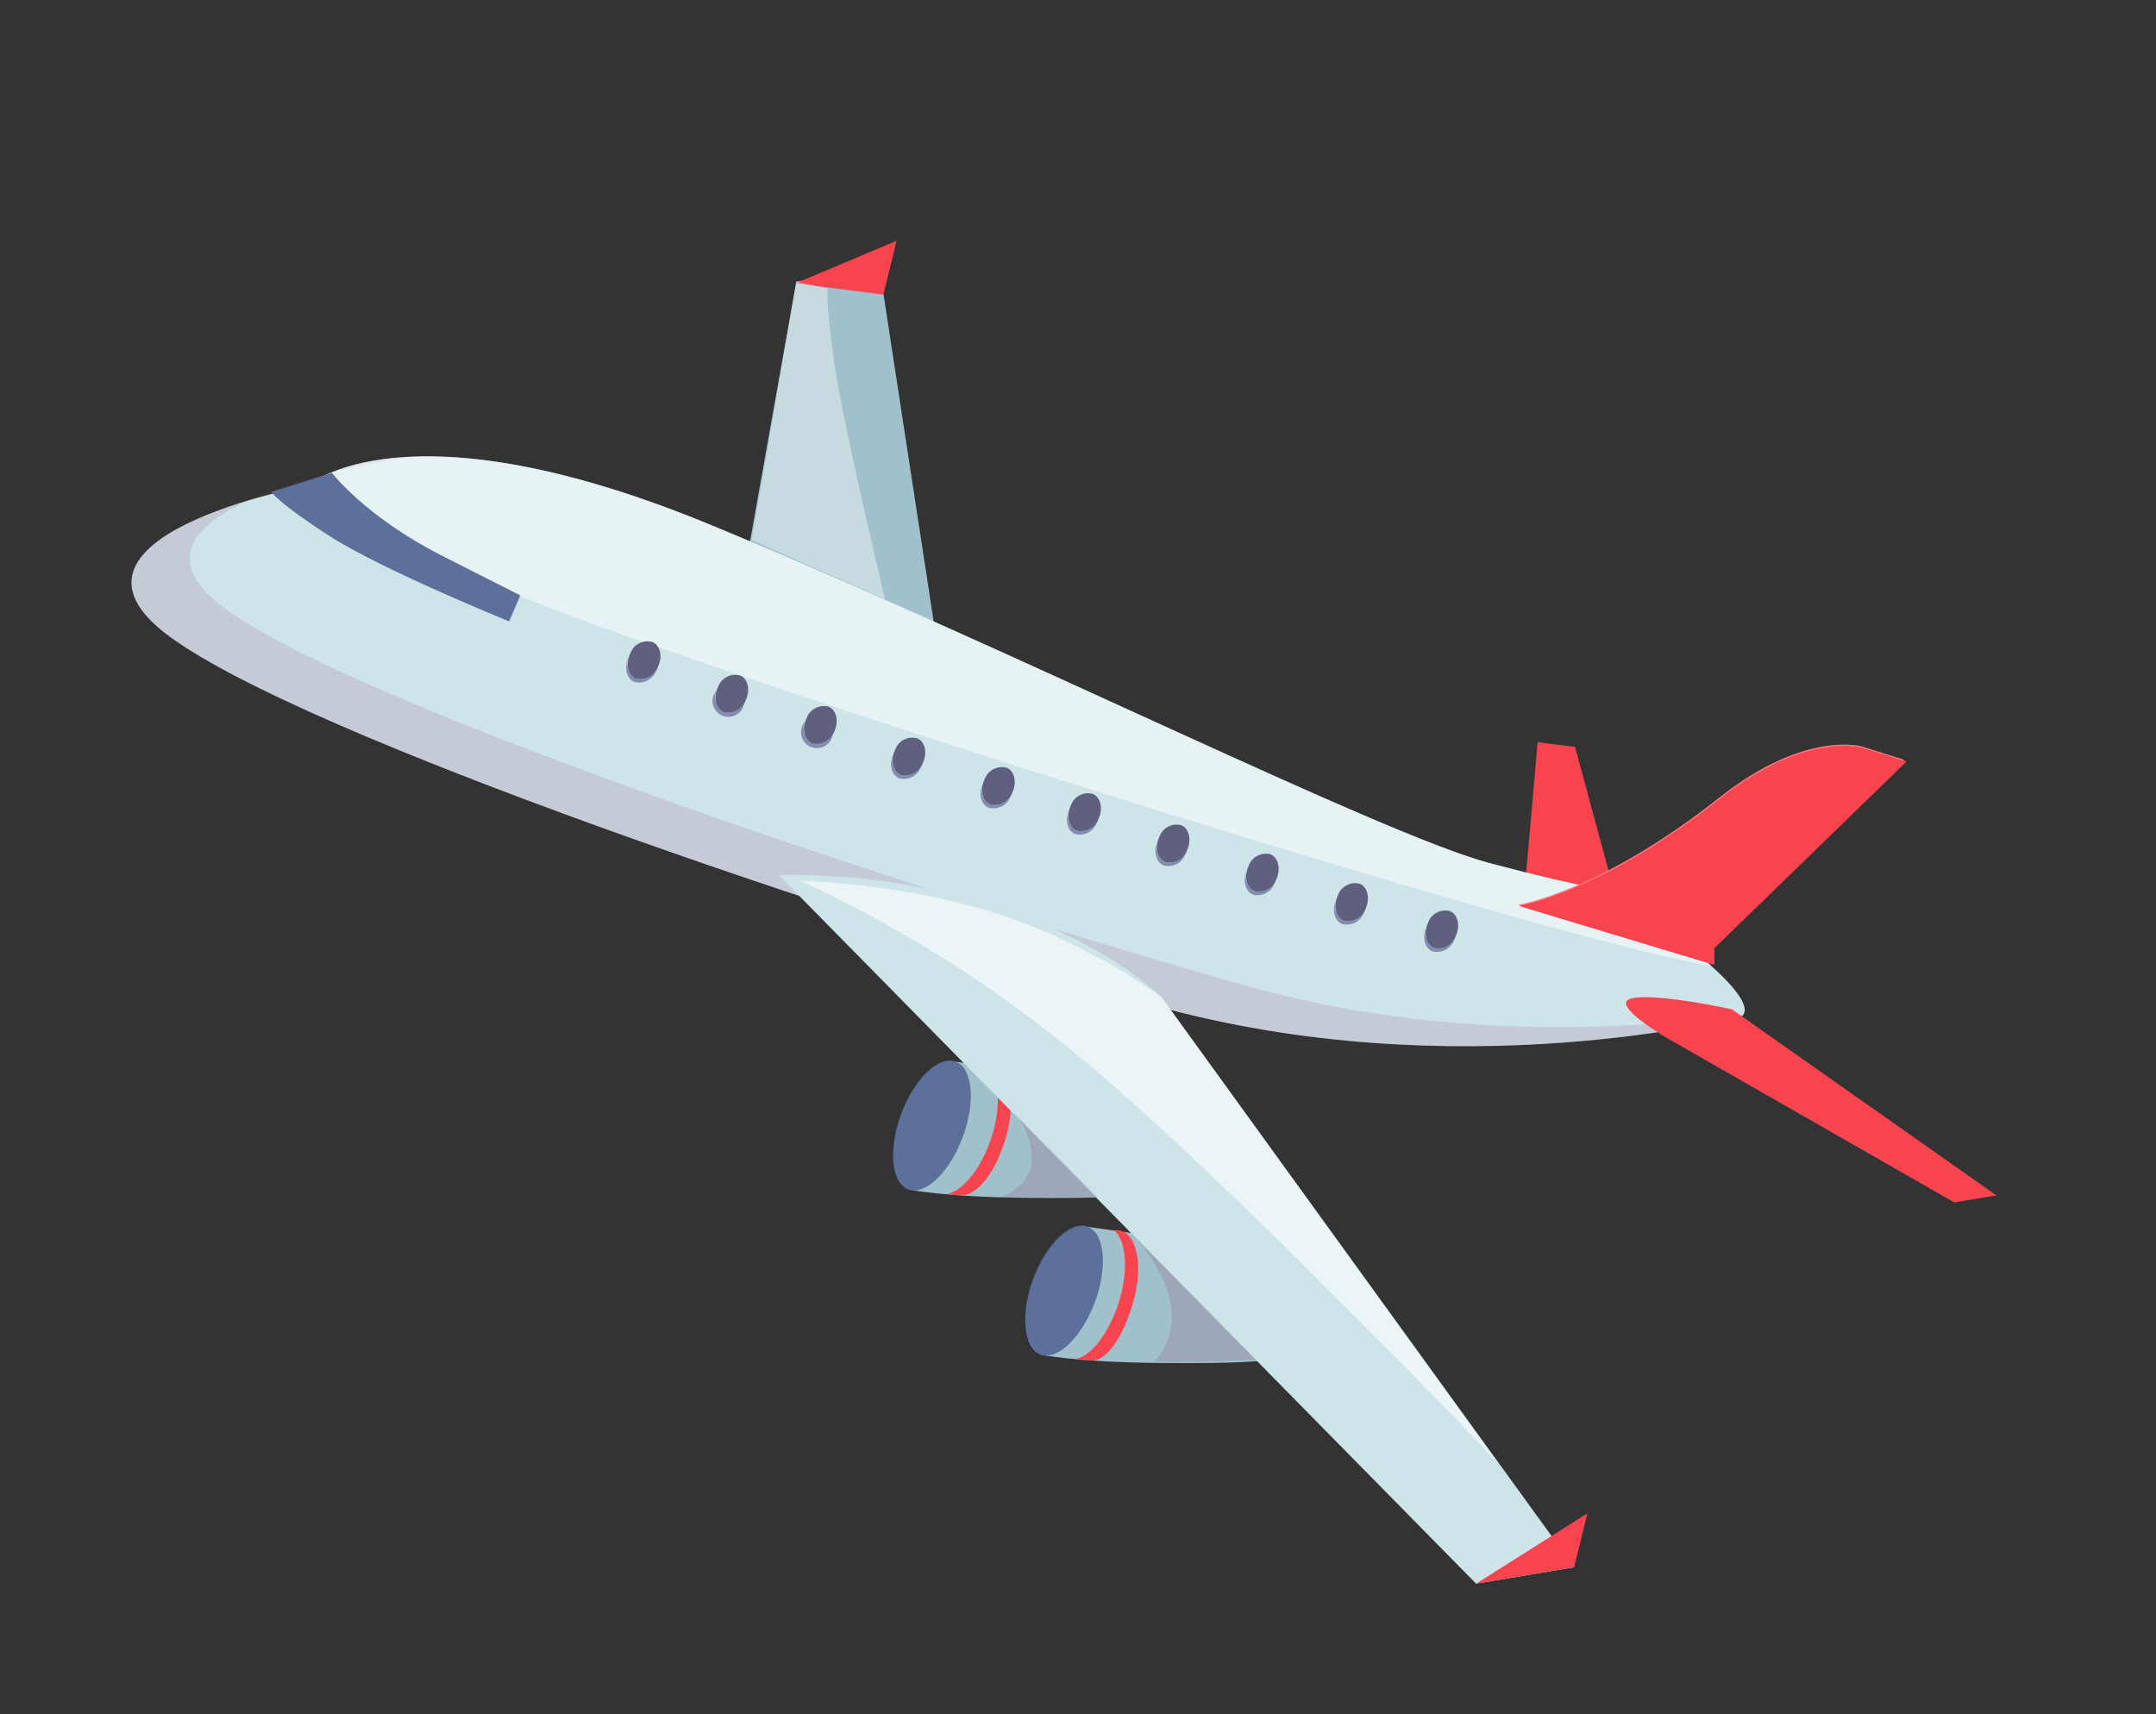 <svg xmlns="http://www.w3.org/2000/svg" xmlns:xlink="http://www.w3.org/1999/xlink" width="261.95" height="208.31" viewBox="0 0 261.95 208.31"><rect x="0" y="0" width="261.95" height="208.31" fill="#333333" stroke="none"/><defs><clipPath id="a"><rect width="236.189" height="113.448" fill="none"/></clipPath><clipPath id="b"><rect width="236.19" height="113.448" fill="none"/></clipPath><clipPath id="c"><rect width="198.807" height="46.555" fill="none"/></clipPath><clipPath id="d"><rect width="177.365" height="28.649" fill="none"/></clipPath><clipPath id="e"><rect width="8.161" height="12.504" fill="none"/></clipPath><clipPath id="g"><rect width="3.31" height="4.787" fill="none"/></clipPath><clipPath id="l"><rect width="3.275" height="4.797" fill="none"/></clipPath><clipPath id="q"><rect width="20.517" height="12.681" fill="none"/></clipPath><clipPath id="r"><rect width="13.697" height="9.966" fill="none"/></clipPath><clipPath id="s"><rect width="107.456" height="32.623" fill="none"/></clipPath><clipPath id="t"><rect width="27.144" height="31.412" fill="none"/></clipPath></defs><g transform="matrix(0.891, 0.454, -0.454, 0.891, 51.504, 0)"><g clip-path="url(#a)"><g clip-path="url(#b)"><path d="M661.847,453.83s-2.033,1.47-11.1,5.969-13.16,5.561-13.16,5.561l-1.925-16.439,12.9-4.429Z" transform="translate(-519.525 -363.284)" fill="#a0c1cb"/><path d="M626.633,476.43c.532,4.54-.813,8.428-3,8.684s-4.4-3.216-4.929-7.755.813-8.428,3-8.684,4.4,3.216,4.929,7.755" transform="translate(-505.57 -383.037)" fill="#5c709b"/><path d="M655.946,459.24a2.059,2.059,0,0,0-.794.324c1.912.483,3.8,3.525,4.474,7.443s-.1,7.7-1.747,8.792a8.841,8.841,0,0,0,1.218-.488c2.126-.587,2.95-4.081,2.179-8.586s-3.157-7.856-5.331-7.485" transform="translate(-535.457 -375.315)" fill="#f7444f"/><path d="M901.684,109.9l-13.306-14.7-4.315,1.543,9.99,24.768s9.975-3.416,7.632-11.614" transform="translate(-722.545 -77.814)" fill="#f7444f"/><path d="M790.021,511.817s-2.032,1.47-11.1,5.969-13.16,5.561-13.16,5.561l-1.925-16.439,12.9-4.429Z" transform="translate(-624.282 -410.677)" fill="#a0c1cb"/><path d="M305.7,38.8,316.1,73.034l24.734-2.9L315.843,35.368S311.418,34.5,305.7,38.8" transform="translate(-249.847 -28.848)" fill="#a0c1cb"/><path d="M198.771,175.614s-26.7,23.79-64.461,31.325S27.957,224.58,7.6,221.258s6.658-23.994,6.658-23.994,5.659-14.8,46.01-17.968,89.595-3.489,102.75-6.326,14.345-3.755,14.345-3.755,22.679,2.445,21.413,6.4" transform="translate(0 -138.3)" fill="#cde4e8"/><g transform="translate(0 37.053)" opacity="0.15" style="mix-blend-mode:multiply;isolation:isolate"><g clip-path="url(#c)"><path d="M14.253,224.721s1.771-4.622,10.374-9.254C22.032,216.838-8.359,239.3,12,242.619s93.7-7.959,131.462-15.494c24.566-4.9,44.445-16.68,55.342-24.315a1.013,1.013,0,0,1-.035.26s-26.7,23.79-64.461,31.325S27.957,252.037,7.6,248.715s6.658-23.994,6.658-23.994" transform="translate(0 -202.81)" fill="#943b7a"/></g></g><g transform="translate(15.338 30.916)" opacity="0.5"><g clip-path="url(#d)"><path d="M114.9,197.275c29.136-2.94,126.615-19.245,146.416-25.38a123.486,123.486,0,0,0-15.346-2.678s-1.19.917-14.345,3.755-62.4,3.157-102.75,6.326c-31.641,2.485-41.949,12.12-44.926,16.164,6.945,1.919,17.021,3.219,30.95,1.813" transform="translate(-83.951 -169.217)" fill="#fff"/></g></g><path d="M474.322,369.378l114.63,38.278,9.706-7.189-76.152-38.98s-20.143-6.633-48.184,7.89" transform="translate(-387.664 -294.209)" fill="#cde4e8"/><path d="M754.807,534.416c.532,4.54-.813,8.428-3,8.684s-4.4-3.216-4.929-7.755.813-8.428,3-8.684,4.4,3.216,4.928,7.755" transform="translate(-610.327 -430.429)" fill="#5c709b"/><g transform="translate(136.341 96.185)" opacity="0.3" style="mix-blend-mode:multiply;isolation:isolate"><g clip-path="url(#e)"><path d="M750.4,532.934c1.517-.178,3.04,1.434,4.011,3.949a16.476,16.476,0,0,0-.1-2.646c-.532-4.54-2.738-8.012-4.928-7.755s-3.535,4.144-3,8.684a15.731,15.731,0,0,0,.918,3.806c.147-3.315,1.353-5.834,3.1-6.038" transform="translate(-746.264 -526.469)" fill="#5c709b"/></g></g><g transform="translate(113.012 85.603)" opacity="0.3" style="mix-blend-mode:multiply;isolation:isolate"><g clip-path="url(#e)"><path d="M622.706,475.01c1.517-.178,3.04,1.434,4.011,3.949a16.483,16.483,0,0,0-.1-2.645c-.532-4.54-2.738-8.012-4.928-7.755s-3.535,4.145-3,8.684a15.738,15.738,0,0,0,.918,3.806c.147-3.315,1.353-5.834,3.1-6.039" transform="translate(-618.571 -468.545)" fill="#5c709b"/></g></g><path d="M781.236,518.866a2.057,2.057,0,0,0-.794.324c1.912.483,3.8,3.525,4.474,7.443s.027,7.573-1.616,8.664c.5-.14,1.031-.495,1.314-.543,2.174-.372,2.722-3.9,1.952-8.4s-3.157-7.856-5.331-7.485" transform="translate(-637.856 -424.047)" fill="#f7444f"/><path d="M63.73,308.041s6.049,2.923,16.594,2.9l10.545-.024.229,3.432s-16.606,1.426-24.13.664-8.743-1.57-8.743-1.57Z" transform="translate(-47.587 -251.762)" fill="#5c709b"/><path d="M571.344,281.472a2.216,2.216,0,0,1-1.794,2.5c-1.027.027-1.889-1.046-1.925-2.4a2.215,2.215,0,0,1,1.794-2.5c1.027-.027,1.889,1.046,1.925,2.4" transform="translate(-463.92 -228.088)" fill="#5e607e"/><g transform="translate(103.704 50.986)" opacity="0.2" style="mix-blend-mode:multiply;isolation:isolate"><g clip-path="url(#g)"><path d="M568.583,282.417a2.216,2.216,0,0,1,1.794-2.5,1.45,1.45,0,0,1,.556.108,1.762,1.762,0,0,0-1.515-.953,2.216,2.216,0,0,0-1.794,2.5,2.454,2.454,0,0,0,1.369,2.29,2.957,2.957,0,0,1-.411-1.445" transform="translate(-567.624 -279.074)" fill="#5e607e"/></g></g><path d="M571.368,292.2a2.211,2.211,0,0,1-1.794,2.481,2.088,2.088,0,0,1-1.879-1.957c0,.005,0,.01,0,.016.036,1.351.9,2.425,1.925,2.4a2.216,2.216,0,0,0,1.794-2.5,3.2,3.2,0,0,0-.046-.44" transform="translate(-463.977 -238.818)" fill="#858caf"/><path d="M509.4,291.039a2.215,2.215,0,0,1-1.794,2.5c-1.027.028-1.889-1.046-1.925-2.4a2.215,2.215,0,0,1,1.794-2.5c1.027-.028,1.889,1.046,1.925,2.4" transform="translate(-413.291 -235.907)" fill="#5e607e"/><g transform="translate(92.387 52.734)" opacity="0.2" style="mix-blend-mode:multiply;isolation:isolate"><g clip-path="url(#g)"><path d="M506.637,291.983a2.216,2.216,0,0,1,1.794-2.5,1.45,1.45,0,0,1,.556.108,1.762,1.762,0,0,0-1.515-.953,2.216,2.216,0,0,0-1.794,2.5,2.454,2.454,0,0,0,1.369,2.29,2.957,2.957,0,0,1-.411-1.445" transform="translate(-505.678 -288.64)" fill="#5e607e"/></g></g><path d="M509.423,301.769a2.211,2.211,0,0,1-1.794,2.481,2.088,2.088,0,0,1-1.879-1.957c0,.005,0,.01,0,.016.036,1.351.9,2.425,1.925,2.4a2.216,2.216,0,0,0,1.794-2.5,3.222,3.222,0,0,0-.046-.44" transform="translate(-413.349 -246.636)" fill="#858caf"/><path d="M447.412,299.062a2.215,2.215,0,0,1-1.794,2.5c-1.027.028-1.889-1.046-1.925-2.4a2.215,2.215,0,0,1,1.794-2.5c1.027-.028,1.889,1.046,1.925,2.4" transform="translate(-362.63 -242.464)" fill="#5e607e"/><g transform="translate(81.062 54.2)" opacity="0.2" style="mix-blend-mode:multiply;isolation:isolate"><g clip-path="url(#g)"><path d="M444.65,300.006a2.216,2.216,0,0,1,1.794-2.5,1.448,1.448,0,0,1,.556.108,1.761,1.761,0,0,0-1.514-.953,2.216,2.216,0,0,0-1.794,2.5,2.454,2.454,0,0,0,1.369,2.29,2.957,2.957,0,0,1-.411-1.445" transform="translate(-443.691 -296.664)" fill="#5e607e"/></g></g><path d="M447.437,309.793a2.211,2.211,0,0,1-1.794,2.481,2.088,2.088,0,0,1-1.879-1.957c0,.005,0,.01,0,.016a1.931,1.931,0,1,0,3.719-.1,3.217,3.217,0,0,0-.046-.44" transform="translate(-362.688 -253.194)" fill="#858caf"/><path d="M385.517,307.281a2.215,2.215,0,0,1-1.794,2.5c-1.027.028-1.889-1.046-1.925-2.4a2.215,2.215,0,0,1,1.794-2.5c1.027-.028,1.889,1.046,1.925,2.4" transform="translate(-312.043 -249.181)" fill="#5e607e"/><g transform="translate(69.754 55.702)" opacity="0.2" style="mix-blend-mode:multiply;isolation:isolate"><g clip-path="url(#g)"><path d="M382.756,308.225a2.216,2.216,0,0,1,1.794-2.5,1.448,1.448,0,0,1,.556.108,1.761,1.761,0,0,0-1.514-.953,2.216,2.216,0,0,0-1.794,2.5,2.454,2.454,0,0,0,1.369,2.29,2.957,2.957,0,0,1-.411-1.445" transform="translate(-381.797 -304.883)" fill="#5e607e"/></g></g><path d="M385.542,318.012a2.211,2.211,0,0,1-1.794,2.481,2.088,2.088,0,0,1-1.879-1.957c0,.005,0,.01,0,.016a1.931,1.931,0,1,0,3.719-.1,3.218,3.218,0,0,0-.046-.441" transform="translate(-312.101 -259.912)" fill="#858caf"/><path d="M323.406,313.9a2.215,2.215,0,0,1-1.794,2.5c-1.027.028-1.889-1.046-1.925-2.4a2.215,2.215,0,0,1,1.794-2.5c1.027-.028,1.889,1.046,1.925,2.4" transform="translate(-261.279 -254.593)" fill="#5e607e"/><g transform="translate(58.406 56.911)" opacity="0.2" style="mix-blend-mode:multiply;isolation:isolate"><g clip-path="url(#g)"><path d="M320.645,314.846a2.216,2.216,0,0,1,1.794-2.5,1.448,1.448,0,0,1,.556.108,1.761,1.761,0,0,0-1.514-.953,2.216,2.216,0,0,0-1.794,2.5,2.454,2.454,0,0,0,1.369,2.29,2.958,2.958,0,0,1-.411-1.445" transform="translate(-319.686 -311.504)" fill="#5e607e"/></g></g><path d="M323.431,324.633a2.211,2.211,0,0,1-1.794,2.481,2.088,2.088,0,0,1-1.88-1.957c0,.005,0,.01,0,.016.036,1.351.9,2.425,1.925,2.4a2.215,2.215,0,0,0,1.794-2.5,3.223,3.223,0,0,0-.045-.44" transform="translate(-261.338 -265.323)" fill="#858caf"/><path d="M877.444,232.555a2.216,2.216,0,0,1-1.734,2.539c-1.026.052-1.913-1-1.982-2.351a2.215,2.215,0,0,1,1.734-2.539c1.026-.052,1.913,1,1.982,2.35" transform="translate(-714.096 -188.145)" fill="#5e607e"/><g transform="translate(159.628 42.058)" opacity="0.2" style="mix-blend-mode:multiply;isolation:isolate"><g clip-path="url(#l)"><path d="M874.707,233.566a2.216,2.216,0,0,1,1.734-2.539,1.446,1.446,0,0,1,.558.094,1.761,1.761,0,0,0-1.537-.916,2.216,2.216,0,0,0-1.734,2.539A2.454,2.454,0,0,0,875.152,235a2.959,2.959,0,0,1-.445-1.434" transform="translate(-873.724 -230.203)" fill="#5e607e"/></g></g><path d="M877.529,243.087a2.211,2.211,0,0,1-1.734,2.523,2.088,2.088,0,0,1-1.926-1.911c0,.005,0,.01,0,.016.069,1.35.956,2.4,1.982,2.35a2.215,2.215,0,0,0,1.734-2.539,3.17,3.17,0,0,0-.056-.439" transform="translate(-714.215 -198.675)" fill="#858caf"/><path d="M815.746,243.6a2.216,2.216,0,0,1-1.734,2.539c-1.026.052-1.913-1-1.982-2.351a2.215,2.215,0,0,1,1.734-2.539c1.026-.052,1.913,1,1.982,2.35" transform="translate(-663.67 -197.173)" fill="#5e607e"/><g transform="translate(148.356 44.076)" opacity="0.2" style="mix-blend-mode:multiply;isolation:isolate"><g clip-path="url(#l)"><path d="M813.008,244.611a2.216,2.216,0,0,1,1.734-2.539,1.45,1.45,0,0,1,.558.094,1.761,1.761,0,0,0-1.537-.916,2.216,2.216,0,0,0-1.734,2.539,2.454,2.454,0,0,0,1.424,2.256,2.959,2.959,0,0,1-.445-1.434" transform="translate(-812.025 -241.248)" fill="#5e607e"/></g></g><path d="M815.831,254.133a2.211,2.211,0,0,1-1.734,2.523,2.088,2.088,0,0,1-1.926-1.911c0,.005,0,.01,0,.016.068,1.35.956,2.4,1.982,2.35a2.215,2.215,0,0,0,1.734-2.539,3.218,3.218,0,0,0-.056-.439" transform="translate(-663.788 -207.703)" fill="#858caf"/><path d="M753.969,253.106a2.216,2.216,0,0,1-1.734,2.539c-1.026.052-1.913-1-1.982-2.351a2.215,2.215,0,0,1,1.734-2.539c1.026-.052,1.913,1,1.982,2.35" transform="translate(-613.18 -204.942)" fill="#5e607e"/><g transform="translate(137.069 45.812)" opacity="0.2" style="mix-blend-mode:multiply;isolation:isolate"><g clip-path="url(#l)"><path d="M751.231,254.116a2.216,2.216,0,0,1,1.734-2.539,1.449,1.449,0,0,1,.558.094,1.761,1.761,0,0,0-1.537-.916,2.216,2.216,0,0,0-1.734,2.539,2.454,2.454,0,0,0,1.424,2.256,2.959,2.959,0,0,1-.445-1.434" transform="translate(-750.248 -250.753)" fill="#5e607e"/></g></g><path d="M754.054,263.638a2.211,2.211,0,0,1-1.734,2.523,2.088,2.088,0,0,1-1.926-1.911c0,.005,0,.01,0,.016.068,1.35.956,2.4,1.982,2.35a2.215,2.215,0,0,0,1.734-2.539,3.187,3.187,0,0,0-.056-.439" transform="translate(-613.298 -215.472)" fill="#858caf"/><path d="M692.288,262.8a2.216,2.216,0,0,1-1.734,2.539c-1.026.052-1.913-1-1.982-2.351a2.215,2.215,0,0,1,1.734-2.539c1.026-.052,1.913,1,1.982,2.35" transform="translate(-562.768 -212.868)" fill="#5e607e"/><g transform="translate(125.8 47.584)" opacity="0.2" style="mix-blend-mode:multiply;isolation:isolate"><g clip-path="url(#l)"><path d="M689.551,263.815a2.216,2.216,0,0,1,1.734-2.539,1.447,1.447,0,0,1,.558.094,1.761,1.761,0,0,0-1.537-.916,2.216,2.216,0,0,0-1.734,2.539A2.454,2.454,0,0,0,690,265.249a2.958,2.958,0,0,1-.445-1.434" transform="translate(-688.568 -260.452)" fill="#5e607e"/></g></g><path d="M692.373,273.336a2.211,2.211,0,0,1-1.734,2.523,2.088,2.088,0,0,1-1.926-1.911.146.146,0,0,0,0,.016c.068,1.35.956,2.4,1.982,2.35a2.215,2.215,0,0,0,1.734-2.539,3.206,3.206,0,0,0-.056-.439" transform="translate(-562.886 -223.398)" fill="#858caf"/><path d="M630.354,270.909a2.216,2.216,0,0,1-1.734,2.539c-1.026.052-1.913-1-1.982-2.351a2.215,2.215,0,0,1,1.734-2.539c1.026-.052,1.913,1,1.982,2.35" transform="translate(-512.149 -219.492)" fill="#5e607e"/><g transform="translate(114.485 49.065)" opacity="0.2" style="mix-blend-mode:multiply;isolation:isolate"><g clip-path="url(#l)"><path d="M627.617,271.92a2.216,2.216,0,0,1,1.734-2.539,1.445,1.445,0,0,1,.558.094,1.761,1.761,0,0,0-1.537-.916,2.216,2.216,0,0,0-1.734,2.539,2.454,2.454,0,0,0,1.424,2.256,2.96,2.96,0,0,1-.445-1.434" transform="translate(-626.634 -268.557)" fill="#5e607e"/></g></g><path d="M630.438,281.441a2.211,2.211,0,0,1-1.734,2.523,2.088,2.088,0,0,1-1.926-1.911c0,.005,0,.01,0,.016.069,1.35.956,2.4,1.982,2.35a2.215,2.215,0,0,0,1.734-2.539,3.2,3.2,0,0,0-.056-.439" transform="translate(-512.267 -230.022)" fill="#858caf"/><path d="M1101.751,559.438l8.159-13.751,1.547,6.563Z" transform="translate(-900.463 -445.991)" fill="#f7444f"/><path d="M305.833,10.169,314.412,0l1.547,6.563Z" transform="translate(-249.958 0)" fill="#f7444f"/><path d="M1061.6,211.938,1021.687,210s-8.609-.419-6.245-2.381,11.425-4.321,11.425-4.321l38.909,5.559Z" transform="translate(-829.586 -166.154)" fill="#f7444f"/><path d="M923.959,40.62s8.093-5.809,15.845-22.692c5.58-12.152,12.654-13.392,12.654-13.392l5.215-.87-10.5,30.814.914,1.8Z" transform="translate(-755.153 -2.996)" fill="#f7444f"/><path d="M921.8,40.4s8.093-5.809,15.845-22.692C943.229,5.554,950.3,4.315,950.3,4.315l5.215-.87-10.5,30.814.914,1.8Z" transform="translate(-753.392 -2.816)" fill="#ff7982"/><path d="M922.352,41.044s8.093-5.809,15.845-22.692C943.777,6.2,950.851,4.96,950.851,4.96l5.215-.87L945.57,34.9l.914,1.8Z" transform="translate(-753.84 -3.343)" fill="#f7444f"/><g transform="translate(144.534 94.481)" opacity="0.2" style="mix-blend-mode:multiply;isolation:isolate"><g clip-path="url(#q)"><path d="M791.1,517.139l20.517,6.87s-6.315,3.658-8.464,4.687-2.4,1.124-2.4,1.124,3.1-7.885-9.655-12.681" transform="translate(-791.105 -517.139)" fill="#943b7a"/></g></g><g transform="translate(125.22 87.923)" opacity="0.2" style="mix-blend-mode:multiply;isolation:isolate"><g clip-path="url(#r)"><path d="M699.091,485.805l-13.7-4.556a8.7,8.7,0,0,1,4.648,4.254c1.263,3.029-1.428,5.711-1.428,5.711Z" transform="translate(-685.394 -481.249)" fill="#943b7a"/></g></g><g transform="translate(89.296 66.442)" opacity="0.6"><g clip-path="url(#s)"><path d="M596.215,396.294l-61.909-31.786a75.179,75.179,0,0,0-23.811.259,98.141,98.141,0,0,0-21.736,7.085,154.567,154.567,0,0,1,41.916,4.1c23.2,5.453,65.539,20.338,65.539,20.338" transform="translate(-488.76 -363.671)" fill="#fff"/></g></g><g transform="translate(55.85 8.995)" opacity="0.4"><g clip-path="url(#t)"><path d="M305.7,50.194l9.445,30.451,17.7-.949s-14.524-16.974-18.79-23.132-4.576-7.332-4.576-7.332Z" transform="translate(-305.697 -49.233)" fill="#fff"/></g></g></g></g></g></svg>